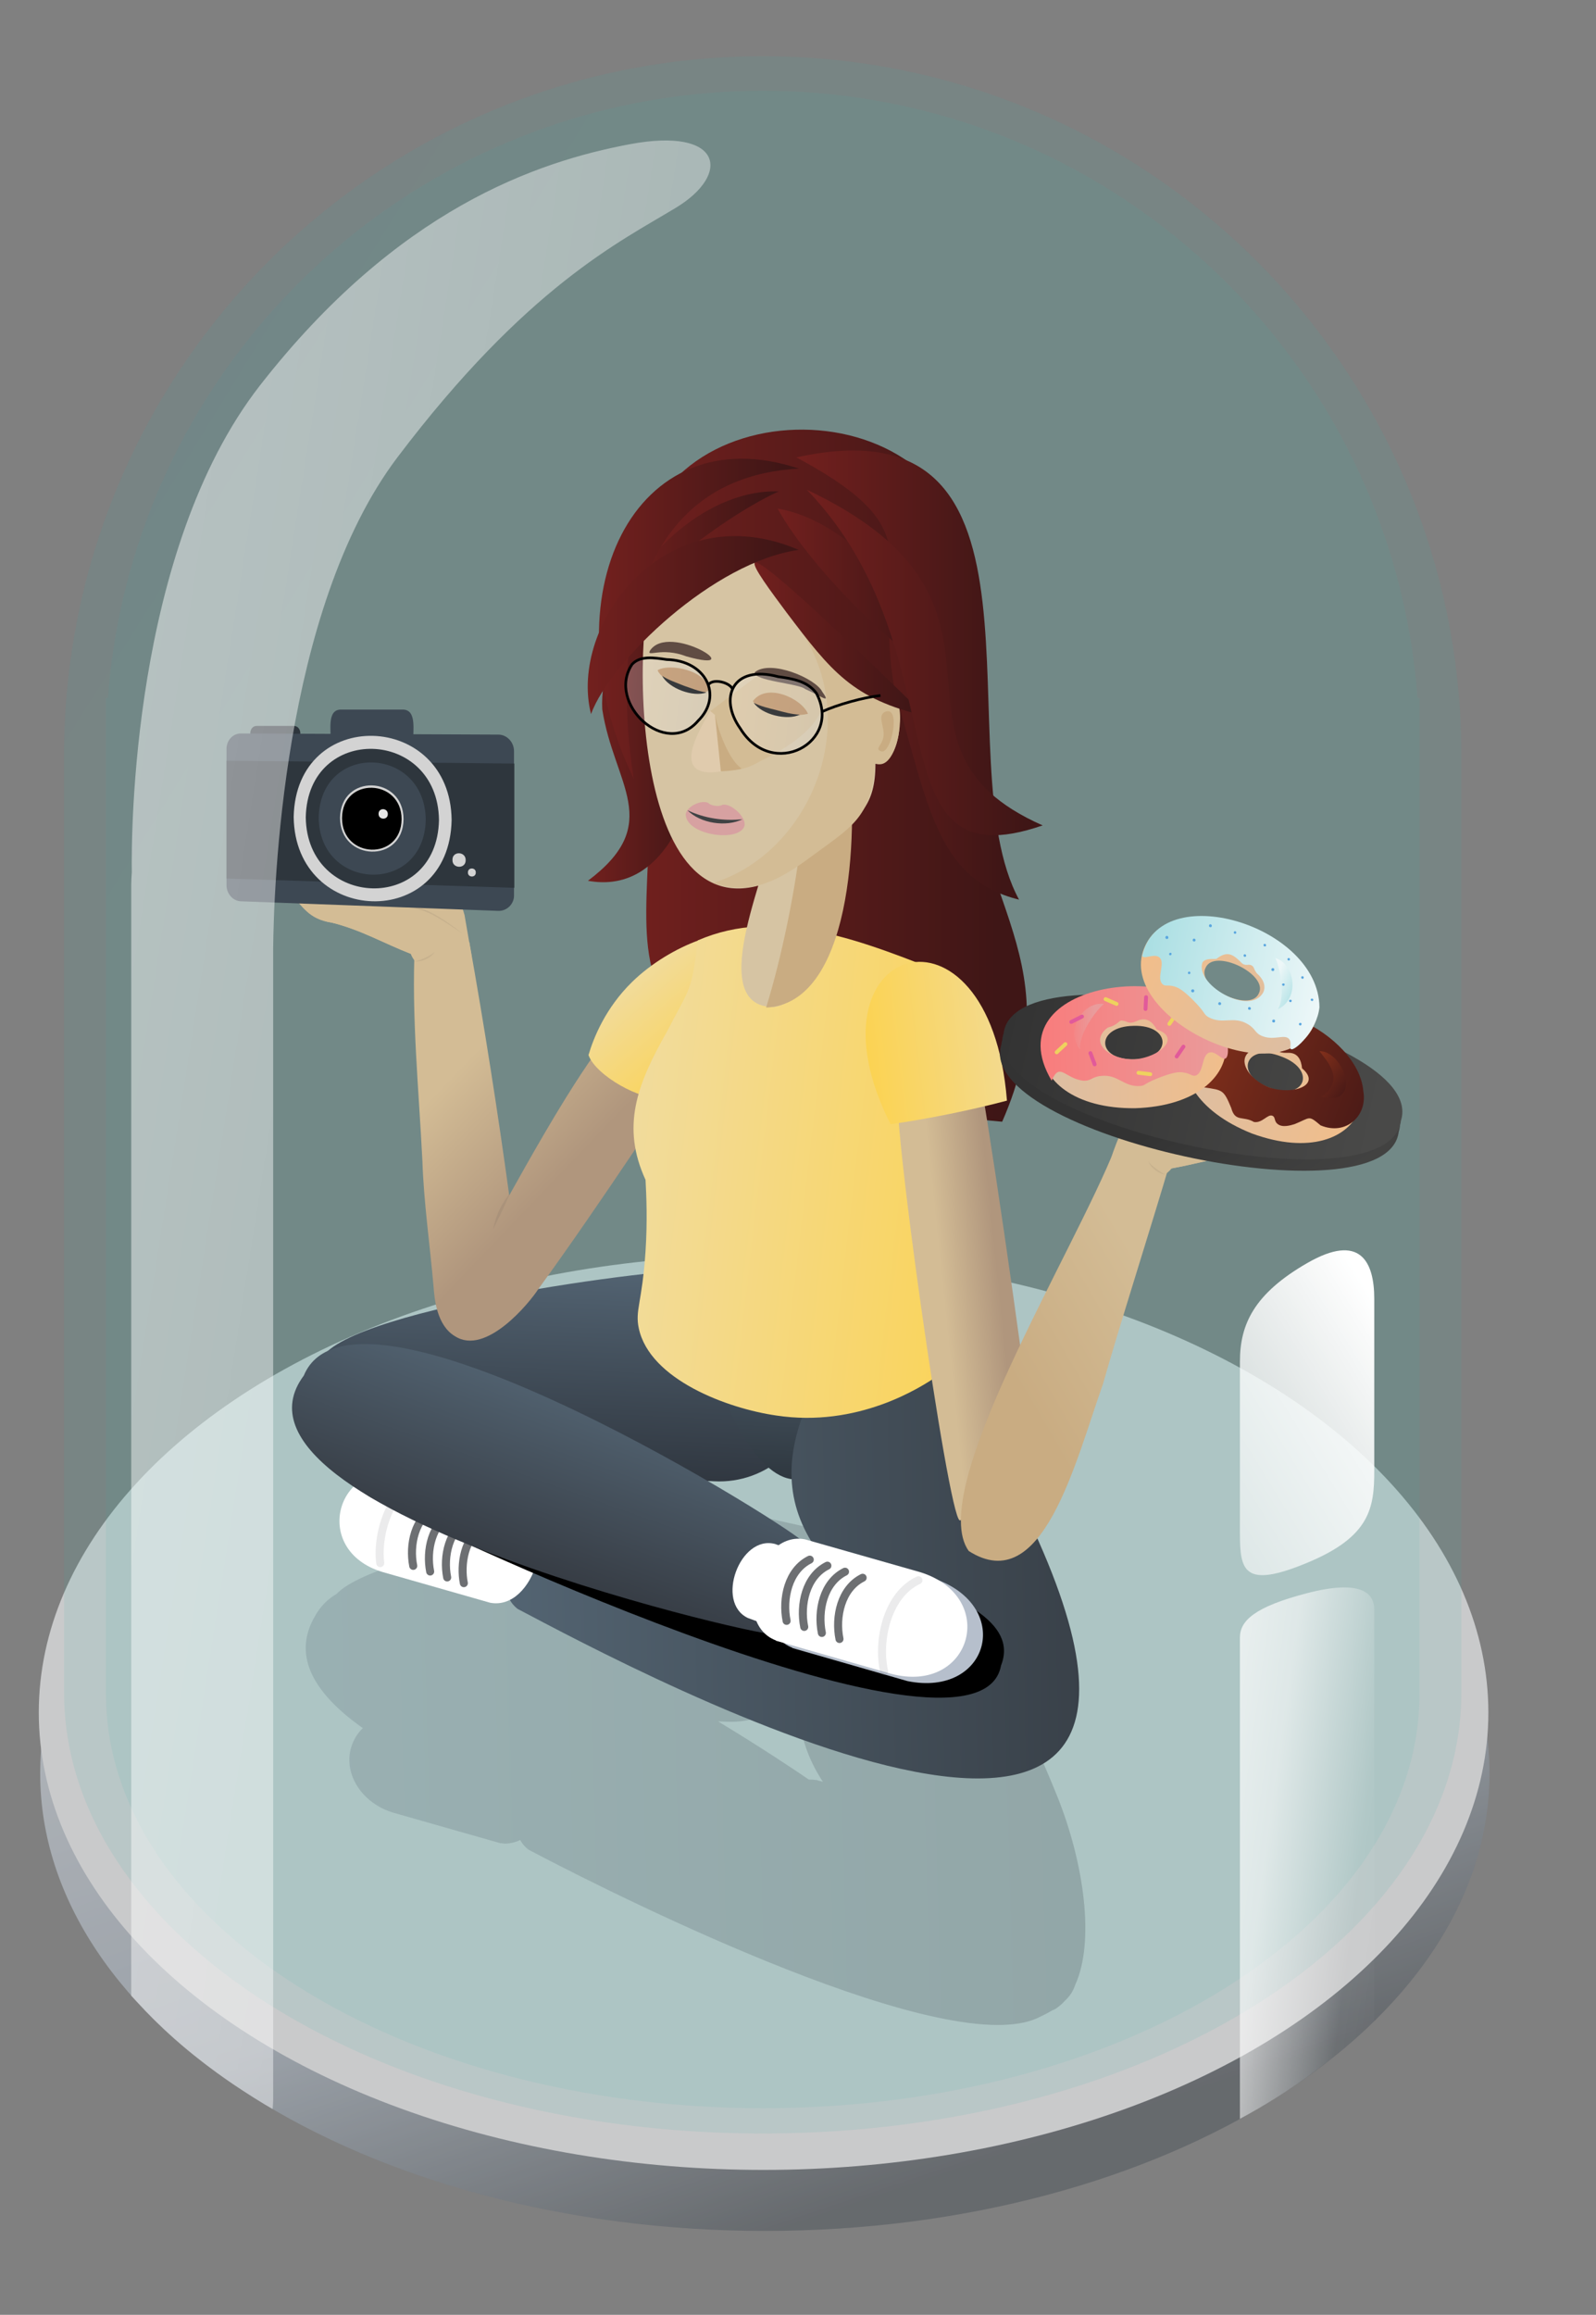 <?xml version="1.0" encoding="UTF-8"?>
<!-- Generator: Adobe Illustrator 28.0.0, SVG Export Plug-In . SVG Version: 6.00 Build 0)  -->
<svg xmlns="http://www.w3.org/2000/svg" xmlns:xlink="http://www.w3.org/1999/xlink" version="1.1" id="Layer_1" x="0px" y="0px" viewBox="0 0 567.9 823.4" style="enable-background:new 0 0 567.9 823.4;" xml:space="preserve">
<rect x="0" y="0" width="567.9" height="823.4" fill="#808080" stroke="none"/>
<style type="text/css">
	.st0{opacity:0.73;}
	.st1{fill:#3D4852;fill-opacity:0;}
	.st2{fill:url(#SVGID_1_);}
	.st3{fill:#E4E5E7;}
	.st4{opacity:0.11;fill:url(#SVGID_00000042008478570384691460000007752545343595003026_);enable-background:new    ;}
	.st5{opacity:9.000000e-02;fill:url(#SVGID_00000140732042912751542970000006635890754044145060_);enable-background:new    ;}
	.st6{opacity:0.21;fill:url(#SVGID_00000010997782581283018230000009491462727692537472_);enable-background:new    ;}
	.st7{fill:url(#SVGID_00000089544295398495773320000012093446252333917087_);}
	.st8{fill:url(#SVGID_00000121984322960498480850000006832528406768068745_);}
	.st9{fill:url(#SVGID_00000056409246055001678020000001082690081872312741_);}
	.st10{fill:url(#SVGID_00000065074879598308552390000000502597015889129630_);}
	.st11{fill:#FFFFFF;}
	.st12{fill:none;stroke:#6D6F72;stroke-width:2.854;stroke-linecap:round;stroke-linejoin:round;stroke-miterlimit:4;}
	
		.st13{opacity:0.14;fill:none;stroke:#6D6F72;stroke-width:2.854;stroke-linecap:round;stroke-linejoin:round;stroke-miterlimit:4;enable-background:new    ;}
	.st14{fill:url(#SVGID_00000147925930028977258350000014971406585724259512_);}
	.st15{fill:#B6BFCC;}
	.st16{fill:none;stroke:#6D6F72;stroke-width:2.855;stroke-linecap:round;stroke-linejoin:round;stroke-miterlimit:4.001;}
	
		.st17{opacity:0.14;fill:none;stroke:#6D6F72;stroke-width:2.854;stroke-linecap:round;stroke-linejoin:round;enable-background:new    ;}
	.st18{fill:url(#SVGID_00000110468243284143594700000013235704581564532120_);}
	.st19{fill:url(#Union_51_00000024711946388132984690000017345652652716252810_);}
	.st20{fill:url(#SVGID_00000102513757262729674010000006872412012214042282_);}
	.st21{fill:url(#SVGID_00000027570754573207403350000016420171125000112553_);}
	.st22{fill:url(#SVGID_00000049942796032063636730000004542237984013218205_);}
	.st23{fill:url(#Path_6362_00000088121491420628029280000015232573490492728211_);}
	.st24{fill:url(#Path_6364_00000076581044776016763300000004723113163436877737_);}
	.st25{fill:url(#Path_6365_00000039823179610820574330000012521439732864664249_);}
	.st26{fill:url(#Path_6363_00000153663368865715539020000013987106428131778235_);}
	.st27{opacity:0.12;}
	.st28{fill:#6D6058;}
	.st29{opacity:0.18;}
	.st30{fill:url(#Path_6362_00000111176759996808901190000013174119728785140355_);}
	.st31{opacity:0.15;}
	.st32{fill:url(#SVGID_00000051347139744408252570000008018413661642889110_);}
	.st33{fill:url(#SVGID_00000155122765239225395350000008740166480085170357_);}
	.st34{fill:url(#Union_51_00000072997002984167568880000018399262568370419618_);}
	.st35{fill:url(#SVGID_00000017495852857427743590000003937001846604183218_);}
	.st36{fill:url(#Path_6364_00000183936230524941252070000004619055363027535783_);}
	.st37{fill:url(#Path_6365_00000152944804489272817980000002303175701794679726_);}
	.st38{fill:url(#Path_6363_00000029009213535810716720000018434238791472553105_);}
	.st39{fill:url(#Path_6362_00000094576461151207853700000004147131283968152501_);}
	.st40{fill:#DBCE2B;}
	.st41{fill:#EDDD49;}
	.st42{fill:url(#SVGID_00000024682226754815933560000002580438297365437103_);}
	.st43{fill:#D6C4A3;}
	.st44{fill:#C9AC82;}
	.st45{fill:#D3BC95;}
	.st46{fill:url(#SVGID_00000062179120063854314170000007392785484307787422_);}
	.st47{fill:#D7A1A1;}
	.st48{fill:#404244;}
	.st49{fill:#604C43;}
	.st50{fill:#B98958;}
	.st51{fill:#DACAB5;}
	.st52{fill:#E0CBAD;}
	.st53{fill:url(#SVGID_00000060738381157804121800000005335092485736230787_);}
	.st54{fill:url(#SVGID_00000057862006023335384700000008310591817073179050_);}
	.st55{fill:url(#SVGID_00000063618932232417542210000008344595256631294375_);}
	.st56{fill:url(#SVGID_00000102520376672604952440000014944287225575891619_);}
	.st57{fill:url(#SVGID_00000099622537326724562060000012442074919713962660_);}
	.st58{fill:url(#SVGID_00000138532608291750546680000015652194746142572466_);}
	.st59{fill:url(#SVGID_00000096043828097154927760000007846500068177158812_);}
	.st60{fill:url(#Path_6362_00000024691278535952424310000009116178901770453644_);}
	.st61{fill:url(#Path_6362_00000088098024469629558810000016366648207618942633_);}
	.st62{fill:#3D4853;}
	.st63{fill:#2E363D;}
	.st64{fill:#D3D3D3;}
	.st65{fill:#E7E7E7;}
	.st66{fill:url(#SVGID_00000070105060341801012770000000939722151936443804_);}
	.st67{fill:url(#SVGID_00000014615238674845871900000001990876285381653396_);}
	.st68{fill:url(#SVGID_00000027576806774202671200000008936100110576462749_);}
	.st69{fill:url(#SVGID_00000124872287057715260800000013756987385363705235_);}
	.st70{fill:url(#SVGID_00000025425014797646357540000002117109319840315564_);}
	.st71{fill:url(#SVGID_00000161599799102631800520000003501204040403926661_);}
	.st72{fill:url(#SVGID_00000157999865544476395880000000189256663108631728_);}
	.st73{fill:url(#SVGID_00000057829393571525009470000010201677259220799369_);}
	.st74{fill:none;stroke:#E15A9A;stroke-width:1.375;stroke-linecap:round;stroke-miterlimit:10;}
	.st75{fill:none;stroke:#EED25E;stroke-width:1.375;stroke-linecap:round;stroke-miterlimit:10;}
	.st76{fill:url(#SVGID_00000012439637845076942460000014032282056737306244_);}
	.st77{fill:url(#SVGID_00000182522394306628161600000000129632511981679520_);}
	.st78{fill:url(#SVGID_00000112591541493225180130000002271304372756319895_);}
	.st79{fill:#5AA6DF;}
	.st80{fill:none;stroke:#000000;stroke-width:0.951;stroke-miterlimit:10;}
	.st81{opacity:0.24;fill:url(#SVGID_00000166657771817144538730000003382960972035728311_);}
	.st82{opacity:0.24;fill:url(#SVGID_00000000927620411020515030000004676557933403834298_);}
	.st83{opacity:0.49;fill:url(#SVGID_00000119823999311740566850000010507056602584198816_);enable-background:new    ;}
	.st84{fill:url(#SVGID_00000030472658361862870090000010597263287163615362_);}
	.st85{fill:url(#SVGID_00000002377673701879251480000005759934520930323382_);}
</style>
<g transform="translate(-10 17.847)" class="st0">
	<path class="st1" d="M304.1,445.2c143.6,0,260,76.2,260,170.1s-116.4,170.1-260,170.1S44.1,709.3,44.1,615.4   S160.5,445.2,304.1,445.2z"></path>
	
		<linearGradient id="SVGID_1_" gradientUnits="userSpaceOnUse" x1="-1086.672" y1="1484.283" x2="-1086.274" y2="1483.554" gradientTransform="matrix(542.113 0 0 -342.142 589272.625 508323.031)">
		<stop offset="0" style="stop-color:#C8CDD3"></stop>
		<stop offset="0.606" style="stop-color:#A4ADB7"></stop>
		<stop offset="1" style="stop-color:#5C6166"></stop>
	</linearGradient>
	<path class="st2" d="M281.2,450.2C423.6,450.2,540,523.1,540,613S424.6,775.7,282.2,775.7S24.3,702.8,24.3,613   S138.8,450.2,281.2,450.2z"></path>
	<ellipse class="st3" cx="281.7" cy="591.3" rx="257.9" ry="162.7"></ellipse>
</g>
<linearGradient id="SVGID_00000085944495087807520830000009582920047934266802_" gradientUnits="userSpaceOnUse" x1="-1096.983" y1="1501.556" x2="-1096.692" y2="1501.287" gradientTransform="matrix(522.585 0 0 -776.608 573231.438 1166109.625)">
	<stop offset="0" style="stop-color:#4384A1"></stop>
	<stop offset="1" style="stop-color:#33B0A4"></stop>
</linearGradient>
<path style="opacity:0.11;fill:url(#SVGID_00000085944495087807520830000009582920047934266802_);enable-background:new    ;" d="  M22.8,602c0-0.1,0-0.1,0-0.2l0,0V266.5h0C24,130.2,134.9,20,271.4,20S518.8,130.2,520,266.5h0v335.3l0,0c0,0.1,0,0.1,0,0.2  c0,86.6-111.3,156.9-248.6,156.9S22.8,688.6,22.8,602z"></path>
<linearGradient id="SVGID_00000085251015236748411270000006151694123578016952_" gradientUnits="userSpaceOnUse" x1="-1096.848" y1="1501.572" x2="-1096.557" y2="1501.303" gradientTransform="matrix(491.13 0 0 -754.402 538677.938 1132791.25)">
	<stop offset="0" style="stop-color:#4384A1"></stop>
	<stop offset="1" style="stop-color:#33B0A4"></stop>
</linearGradient>
<path style="opacity:9.000000e-02;fill:url(#SVGID_00000085251015236748411270000006151694123578016952_);enable-background:new    ;" d="  M37.7,602.5V248.3h0.7c9-120.8,109.9-216,233-216s224,95.2,233,216h0.7v354.2c0,81.4-104.6,147.4-233.6,147.4S37.7,683.9,37.7,602.5  z"></path>
<linearGradient id="SVGID_00000121958725687305474620000015441284258206002858_" gradientUnits="userSpaceOnUse" x1="-1095.198" y1="1502.732" x2="-1094.247" y2="1502.749" gradientTransform="matrix(291.511 0 0 -192.54 319371.125 289966.688)">
	<stop offset="0" style="stop-color:#536473"></stop>
	<stop offset="1" style="stop-color:#303740"></stop>
</linearGradient>
<path style="opacity:0.21;fill:url(#SVGID_00000121958725687305474620000015441284258206002858_);enable-background:new    ;" d="  M188,657.9c-1.2-0.9-2.2-2.1-2.9-3.4c-1.6,0.8-3.4,1.2-5.1,1.3c-0.6,0-1.2-0.1-1.8-0.2l0,0.1l-1-0.3L140,644.8  c-11.1-3.3-17.8-13.6-15.1-23.1c0.8-2.7,2.2-5.1,4.2-7c-21.8-15.4-23.4-28.8-17.1-39.7c1.8-3.3,4.4-6.1,7.7-8  c16.3-17,120.9-30.8,138.3-29.9h4.2c3.6,0.2,7,1.2,10.2,2.8l23.1,5.1c6.3-1.2,12.9,0.2,18.1,4c0.3-0.4,0.5-0.8,0.7-1.2  c6.9-11.9,40.1,42,46.2,59.8c0,0,3.7,1.6,15.6,31.1c9.7,24,13.5,52,6.5,67.3c-0.7,2.2-2,4.2-3.8,5.8c-0.8,0.9-1.7,1.7-2.7,2.4  c-0.5,0.4-1.1,0.7-1.7,0.9c-1.8,1.1-3.7,2-5.6,2.9c-3.7,1.6-8.4,2.3-13.8,2.3C304.4,720.2,188,657.9,188,657.9z M291.3,633.4  l1.5,0.4c-4.3-6.6-7.6-14.3-8.1-22.3c-2.7-0.7-5.2-2-7.3-3.9c-5.8,3.5-12.6,5.2-19.4,4.8l-2.5-0.1c15.4,9.3,27.5,17.4,32.3,20.7  c0.9,0,1.7,0,2.6,0.2l0-0.1L291.3,633.4z"></path>
<linearGradient id="SVGID_00000165199517314261152460000009670354806551223729_" gradientUnits="userSpaceOnUse" x1="222.334" y1="275.86" x2="365.329" y2="275.86">
	<stop offset="3.790416e-03" style="stop-color:#72201E"></stop>
	<stop offset="0.926" style="stop-color:#3F1616"></stop>
</linearGradient>
<path style="fill:url(#SVGID_00000165199517314261152460000009670354806551223729_);" d="M226.4,257c-4.6-8.5-6.2-38.9,0-52.3h0  c2-69.8,117.3-68.9,117.9,1.1c-0.1,16.5-0.2,33-0.3,49.5c-2.3,61.6,38.9,83.8,12.6,143.7c-89.9-7.6-116.1-30.5-123.3-50.1  C224.6,325.5,236.9,290.5,226.4,257z"></path>
<linearGradient id="SVGID_00000078043319774355875760000011309991368868180666_" gradientUnits="userSpaceOnUse" x1="-1105.041" y1="1506.306" x2="-1104.089" y2="1506.323" gradientTransform="matrix(-4.127 79.294 185.386 9.65 -283607.469 73535.789)">
	<stop offset="0" style="stop-color:#536473"></stop>
	<stop offset="1" style="stop-color:#303740"></stop>
</linearGradient>
<path style="fill:url(#SVGID_00000078043319774355875760000011309991368868180666_);" d="M290,494.6c-1,18.8-17,33.3-35.9,32.3  c-0.6-0.1-110.4-5.7-111-5.8c-19-0.7-31.2-19.4-29.4-36.1c3.3-18.6,121.9-34.5,140.4-33.6C275.4,449.5,291,474.2,290,494.6z"></path>
<linearGradient id="SVGID_00000177482161785323341860000005096168885601484221_" gradientUnits="userSpaceOnUse" x1="-1100.793" y1="1516.715" x2="-1100.08" y2="1516.552" gradientTransform="matrix(17.066 80.244 70.066 -14.902 -87196.898 111417.828)">
	<stop offset="0" style="stop-color:#495764"></stop>
	<stop offset="1" style="stop-color:#252C32"></stop>
</linearGradient>
<path style="fill:url(#SVGID_00000177482161785323341860000005096168885601484221_);" d="M323.3,484.8c5.1,30.9-15.2,36.3-38.1,41.2  c-13.9,3-27.6-24.2-31.2-41.2c-3.6-17-9.9-29.9,4-32.8l33.6,7.5C305.5,456.5,319.7,467.8,323.3,484.8z"></path>
<linearGradient id="SVGID_00000167366770718883781310000012660088653091009725_" gradientUnits="userSpaceOnUse" x1="-1093.808" y1="1502.831" x2="-1092.849" y2="1502.849" gradientTransform="matrix(212.754 0 0 -182.974 232891.688 275528.625)">
	<stop offset="0" style="stop-color:#536472"></stop>
	<stop offset="1" style="stop-color:#394149"></stop>
</linearGradient>
<path style="fill:url(#SVGID_00000167366770718883781310000012660088653091009725_);" d="M184.2,572.3c-10.7-8.2,0.5-30.7,11.9-26.4  c8.1,3.6,63.3,27.4,63.3,27.4c0.6,0.3,56.6,8.7,57,9.5c-2.4-3.7-4.4-7.6-6-11.7c-45-34.2-31.1-67.9,0-109c6.9-11.9,40,42,46.2,59.8  C464,722.7,223.7,593.1,184.2,572.3z"></path>
<path class="st11" d="M174.4,570.1L174.4,570.1l-38.2-10.9c-26.2-7.8-16.4-41.9,9.9-34.6l38.2,10.9l0,0.1  C199.3,541.3,190.2,573.1,174.4,570.1z"></path>
<g transform="matrix(0.966, -0.259, 0.259, 0.966, 55.348, 420.461)">
	<path class="st12" d="M66.2,137.5c-8,1.7-12.5,10.5-13,18.1"></path>
	<path class="st12" d="M71.5,141c-8,1.7-12.5,10.5-13,18.1"></path>
	<path class="st12" d="M76.8,144.6c-8,1.7-12.5,10.5-13,18.1"></path>
	<path class="st12" d="M80.7,149.1c-7.2,1-11.3,10.5-11.7,17.1"></path>
</g>
<path class="st13" d="M150.9,524.9c-11.4,3.8-17,19.9-15.6,31.1"></path>
<path d="M122.1,516.8c0,0,1.5-10,14.3-6.3c57.5,16.8,126.9,35.5,177.7,47.3c26.8,9.7,48.2,19.2,42.1,34.6c-8.1,45-221.4-57-213-54.6  C116.4,528,122.1,516.8,122.1,516.8z"></path>
<linearGradient id="SVGID_00000087381225513564262790000010005732382237198732_" gradientUnits="userSpaceOnUse" x1="-1111.08" y1="1504.836" x2="-1110.144" y2="1504.853" gradientTransform="matrix(-21.982 60.419 192.59 70.07 -314035.531 -37813.594)">
	<stop offset="0" style="stop-color:#50606E"></stop>
	<stop offset="1" style="stop-color:#373D45"></stop>
</linearGradient>
<path style="fill:url(#SVGID_00000087381225513564262790000010005732382237198732_);" d="M265.3,558.4  c-6.4,17.7,28.6,29.4,10.5,22.8c4.3,3.4-203.7-43.7-167.7-91.9c18.4-44.4,178.8,57.3,178,59.5C304.2,555.5,271.8,540.7,265.3,558.4z  "></path>
<g transform="translate(-39.453 28.994) rotate(-5)">
	<path class="st15" d="M285.1,548.1L285.1,548.1l39.8,15.2c26.4,12.6,14.6,43.4-13.5,35.1l-39.8-15.3l0-0.1   C256.1,575.5,268.5,543.3,285.1,548.1z"></path>
	<path class="st11" d="M279.5,545L279.5,545l39.8,15.2c27.3,11.2,14.3,45.1-13.5,35.1L266,580l0-0.1   C250.5,572.4,262.9,540.2,279.5,545z"></path>
	<path class="st11" d="M268.7,545.7L268.7,545.7l28.9,13.4c19.8,9.5,8.1,34.5-11.9,25.5l-28.9-13.5l0,0   C245.6,564.6,256.5,541.3,268.7,545.7z"></path>
	<g transform="matrix(0.985, -0.174, 0.174, 0.985, 197.354, 429.992)">
		<path class="st16" d="M60.6,134.9c-8.4,1.7-13.1,10.9-13.6,18.9"></path>
		<path class="st16" d="M66.1,138.6c-8.4,1.7-13.1,10.9-13.6,18.9"></path>
		<path class="st16" d="M71.6,142.3c-8.4,1.7-13.1,10.9-13.6,18.9"></path>
		<path class="st16" d="M77.1,146c-8.4,1.7-13.1,10.9-13.6,18.9"></path>
	</g>
	<path class="st17" d="M318.4,563c-11.4,4.1-16.5,19.9-15,31.2"></path>
</g>
<linearGradient id="SVGID_00000134960408088581526890000012763492410030809256_" gradientUnits="userSpaceOnUse" x1="254.226" y1="427.284" x2="308.479" y2="472.948">
	<stop offset="0" style="stop-color:#D3BC95"></stop>
	<stop offset="0.26" style="stop-color:#D3BC95"></stop>
	<stop offset="0.85" style="stop-color:#B0967D"></stop>
	<stop offset="1" style="stop-color:#B0967D"></stop>
</linearGradient>
<path style="fill:url(#SVGID_00000134960408088581526890000012763492410030809256_);" d="M231.9,429.9c-0.1,10.6-1.5,15.8-0.6,23  c13.4,20.4,67,15.5,91.1,13.6c0.4-9,0.7-18,1.1-27.1C293,436.3,262.4,433.1,231.9,429.9z"></path>
<linearGradient id="Union_51_00000111159835182587197670000014786219427320755376_" gradientUnits="userSpaceOnUse" x1="-1538.351" y1="1504.393" x2="-1537.917" y2="1504.044" gradientTransform="matrix(164.248 8.717 8.189 -154.303 240494.734 245910.75)">
	<stop offset="0" style="stop-color:#D3BC95"></stop>
	<stop offset="0.26" style="stop-color:#D3BC95"></stop>
	<stop offset="0.85" style="stop-color:#B0967D"></stop>
	<stop offset="1" style="stop-color:#B0967D"></stop>
</linearGradient>
<path id="Union_51_00000119839413723221393830000016654173953032166048_" style="fill:url(#Union_51_00000111159835182587197670000014786219427320755376_);" d="  M150.3,412.9c-1.3-25.8-3.9-51.5-2.7-76.8c6.5-0.3,12.9-0.6,19.4-1c5.2,29.1,10.1,60.2,14.2,90.1c32.2-57.8,59.3-99.6,63-43.8  c-2.3,3.5-30.7,47-52.7,77.2c-3.1,4.8-18.6,23.8-29.6,16.7c-6.5-3.8-7.3-13.4-7.6-17.3C153,442.9,150.8,427.9,150.3,412.9z"></path>
<linearGradient id="SVGID_00000141446982645548246770000008368575844315083648_" gradientUnits="userSpaceOnUse" x1="-2151.584" y1="389.671" x2="-2148.039" y2="390.803" gradientTransform="matrix(24.943 19.498 -33.722 43.138 67034.57 25476.279)">
	<stop offset="0" style="stop-color:#EFDDAB"></stop>
	<stop offset="0.521" style="stop-color:#FED141"></stop>
</linearGradient>
<path style="fill:url(#SVGID_00000141446982645548246770000008368575844315083648_);" d="M209.4,375.3c1.8-6.1,6-16.7,15.5-26  c13.9-13.6,35.6-20.6,39.6-15.5c1.5,11.3-18.4,38.3-29.7,56.6C228.5,391.5,212.2,382.9,209.4,375.3z"></path>
<linearGradient id="SVGID_00000128476810057522061540000004995019763329210523_" gradientUnits="userSpaceOnUse" x1="196.147" y1="1514.755" x2="394.998" y2="1491.655" gradientTransform="matrix(1 0 0 -1 0 1922)">
	<stop offset="0" style="stop-color:#EFDDAB"></stop>
	<stop offset="1" style="stop-color:#FED141"></stop>
</linearGradient>
<path style="fill:url(#SVGID_00000128476810057522061540000004995019763329210523_);" d="M227.3,472.5c-1.4-6.5,1.2-9.1,2.4-27.5  c0.7-10.8,0.3-19.7,0-25.3c-8.7-19-3.1-33.9,7.6-52.7c8.4-16.3,8.7-13.8,11-32.5c28.1-12.2,58.3-0.1,91.5,13.3  c3.6,2.8,4.3,49.5,0.1,52.3c-2.9,5.9-6.8,9.6-9.5,11.6c-4,22.7-1.8,58,3.5,77.5c-6.3,4.4-28.7,18.7-57.7,14.3  C258.8,501,231.2,490.7,227.3,472.5z"></path>
<linearGradient id="SVGID_00000151535809692397916190000006401745904395200411_" gradientUnits="userSpaceOnUse" x1="-1270.37" y1="146.307" x2="-1247.025" y2="138.063" gradientTransform="matrix(-0.977 -0.214 -0.214 0.977 -1080.978 -106.799)">
	<stop offset="0" style="stop-color:#D3BC95"></stop>
	<stop offset="0.18" style="stop-color:#D3BC95"></stop>
	<stop offset="0.941" style="stop-color:#B0967D"></stop>
</linearGradient>
<path style="fill:url(#SVGID_00000151535809692397916190000006401745904395200411_);" d="M165.3,325.5c-2.5-8.8-9.7-31.3-16.8-32.2  c-4.4-1.5-4.3-3-5.7-1c-0.3-0.5-0.7-0.9-1.1-1.1c-10.8,6.6-20.7,5.3-12.5,18.4c-21-3-5.9-21.3-16.5-22.2c-0.7,3.4-1.3,6.7-2,10.1  c-1.5-2.6-3.2-3.9-6.1-2.7c2.2,7,4.5,14,6.7,21c3.7,1.4,5.6,4,9.7,5.6c-6.1,1-5.6-2.1-13.2-6.4c-2.9-2.5-10.4-1.7-4.6,2.8  c4.5,4.4,6.4,9.1,14.9,10.4c10.2,2.5,18.5,7.4,28.1,11.1c0.2,0.7,0.6,1.4,1.1,2.1 M147.2,341.5c6.9-0.5,13.7-1,20.6-1.5  c-0.8-4.8-1.7-9.7-2.5-14.5 M140.3,297.9c0.7-0.7,1.6-1.7,2.2-2.7c0.3,2.8,2.5,2.6,3.6,5.6c0.2,1.3,1.7,3.6,2.4,4.6  c1.3,10.9-12.7,6.5-13.9-3.5C137.5,300.6,139.3,299,140.3,297.9z"></path>
<linearGradient id="Path_6362_00000163791879546032313450000013651232313663600052_" gradientUnits="userSpaceOnUse" x1="-1511.095" y1="1501.157" x2="-1510.838" y2="1501.883" gradientTransform="matrix(42.48 -10.563 -12.816 -51.542 83581.352 61716.945)">
	<stop offset="0" style="stop-color:#D3BC95"></stop>
	<stop offset="0.18" style="stop-color:#D3BC95"></stop>
	<stop offset="0.941" style="stop-color:#B0967D"></stop>
</linearGradient>
<path id="Path_6362_00000116195434758583370430000016278073978261983138_" style="fill:url(#Path_6362_00000163791879546032313450000013651232313663600052_);" d="  M140.5,310.8c-1.9,5.4,4.8,11.4,7.2,11.5c0.4,0.4,3.5,2.8,7.4,2c10.8-3.8,6.5-12.1,1.8-21.1c-2.9-4.2-2.4-8.5-8.4-9.9  c-3.7-1.4-4.2-2.3-5-1.8c-1.1,0.6-1.4,2.9-0.8,4.6c0.7,2.2,2.4,2,3.4,4.8c0.2,1.3,1.7,3.6,2.4,4.6  C150.5,309.7,144,313.9,140.5,310.8z"></path>
<linearGradient id="Path_6364_00000022551995579428225390000009887003762821218474_" gradientUnits="userSpaceOnUse" x1="-1443.797" y1="1509.037" x2="-1443.922" y2="1508.591" gradientTransform="matrix(14.374 -0.664 -1.981 -43.13 23860.908 64425.863)">
	<stop offset="0" style="stop-color:#D3BC95"></stop>
	<stop offset="1" style="stop-color:#B0967D"></stop>
</linearGradient>
<path id="Path_6364_00000168092447477457731290000003839485172805488529_" style="fill:url(#Path_6364_00000022551995579428225390000009887003762821218474_);" d="  M110.2,300.4c-0.7-2.7,0.3-10,2.5-12.9c7.6-0.3,2.2,13.5,6.1,16.9c2.7,4,7.6,3.5,7.9,6c0.1,3.5-5.3,4.6-7.2,3.4  C114.1,311.9,110.9,305.4,110.2,300.4z"></path>
<linearGradient id="Path_6365_00000155136956221976038800000008487929139438316187_" gradientUnits="userSpaceOnUse" x1="-1479.865" y1="1512.855" x2="-1478.91" y2="1511.385" gradientTransform="matrix(21.855 -2.997805e-02 -4.237572e-02 -33.942 32519.541 51608.91)">
	<stop offset="4.730976e-02" style="stop-color:#D3BC95"></stop>
	<stop offset="0.494" style="stop-color:#B0967D"></stop>
</linearGradient>
<path id="Path_6365_00000068649359496438713120000012312339621204534447_" style="fill:url(#Path_6365_00000155136956221976038800000008487929139438316187_);" d="  M111.3,315.9c-4.1-5.4-6.2-15.6-6.7-21c4.2-1.7,6.7,2,7.3,7.1c1.7,3,3.5,6,5.2,9c2.8,2,5.2,1.3,7.4,3.9c2.1,2.2,0.2,7.3-3.2,7.2  c-1.5,0-1.8-1-4.6-2.9C113.8,317.2,112.9,317.5,111.3,315.9z"></path>
<linearGradient id="Path_6363_00000096019336647697662970000014625523876656139441_" gradientUnits="userSpaceOnUse" x1="-1521.207" y1="1502.06" x2="-1522.478" y2="1502.03" gradientTransform="matrix(60.137 -14.954 -12.989 -52.262 111126.258 56079.543)">
	<stop offset="0" style="stop-color:#D3BC95"></stop>
	<stop offset="0.318" style="stop-color:#D3BC95"></stop>
	<stop offset="0.988" style="stop-color:#B0967D"></stop>
</linearGradient>
<path id="Path_6363_00000060720841183671034100000015847255465496191620_" style="fill:url(#Path_6363_00000096019336647697662970000014625523876656139441_);" d="  M146.2,339.3c-9.6-3.8-17.9-8.6-28.1-11.1c-8.5-1.3-10.4-6-14.9-10.4c-1.4-1-3.6-3.4-0.9-4c6.4-1.1,12.5,8.1,15.9,7.8  c6.6-0.8,17.3,1.3,24.6,0.8C185.7,325.5,155.1,356,146.2,339.3z"></path>
<g class="st27">
	<path class="st28" d="M110.9,320.8c0.4-1,0.8-1.8,1.3-2.7C112.4,319.1,111.9,320.3,110.9,320.8L110.9,320.8z"></path>
</g>
<g class="st27">
	<path class="st28" d="M121.9,321.3c2.2-0.5,3.7-3.2,3.5-5.4C126.4,318,124.4,321.6,121.9,321.3L121.9,321.3z"></path>
</g>
<g class="st27">
	<path class="st28" d="M123.7,314c0.8-0.3,1.2-1,1.8-1.6c0.5-0.6,1.1-1.2,1.2-2C127.1,311.7,125.1,314.2,123.7,314L123.7,314z"></path>
</g>
<g class="st29">
	<path class="st28" d="M128.6,302.3c2.1,0.4,4.4,0.1,6.4-0.6C133.2,302.8,130.6,303.1,128.6,302.3L128.6,302.3z"></path>
</g>
<g class="st27">
	<path class="st28" d="M146.1,301c1,0.5,2.1,0.3,3.2,0.2c1.1-0.2,2.2-0.3,3.1-0.9C151.4,301.8,147.5,302.4,146.1,301L146.1,301z"></path>
</g>
<g class="st27">
	<path class="st28" d="M148.5,308.6c1.2,0.9,2.6,1.3,4.1,1c1.4-0.3,3.1-0.6,4.5,0.1C153.9,309.2,150.8,311.7,148.5,308.6   L148.5,308.6z"></path>
</g>
<g class="st27">
	<path class="st28" d="M117.2,311c-0.5,1.1-1.8,1.8-3,1.7C115.3,312,116.1,311.5,117.2,311L117.2,311z"></path>
</g>
<g class="st27">
	<path class="st28" d="M116.6,306.3c0.5,0,0.9-0.4,1.4-0.6c0.4-0.2,0.9-0.4,1.1-0.9C119.4,305.9,117.4,306.9,116.6,306.3   L116.6,306.3z"></path>
</g>
<g class="st27">
	<path class="st28" d="M109.7,303.4c0.8-0.2,1.5-0.4,2.3-0.5C111.6,303.7,110.3,303.9,109.7,303.4L109.7,303.4z"></path>
</g>
<g class="st27">
	<path class="st28" d="M113.9,298.1c0.6-0.1,1.2-0.3,1.7-0.4c0.2,0,0.4-0.1,0.6-0.2c0,0.2-0.2,0.4-0.4,0.6   C115.3,298.4,114.5,298.6,113.9,298.1L113.9,298.1z"></path>
</g>
<g class="st27">
	<path class="st28" d="M147.5,341.9c1.4-0.1,2.6-0.7,3.8-1.2c1.2-0.6,2.5-1.2,3.4-2.2C153.6,340.6,150,342.4,147.5,341.9   L147.5,341.9z"></path>
</g>
<g class="st27">
	<path class="st28" d="M143.5,312.7c-0.4,1.7-0.7,3.4-0.3,5.1c0.4,1.7,1.5,3.1,2.5,4.5C142.6,320,141.6,316.1,143.5,312.7   L143.5,312.7z"></path>
</g>
<linearGradient id="Path_6362_00000083779111008431075730000010186137718376722605_" gradientUnits="userSpaceOnUse" x1="-1511.506" y1="1501.619" x2="-1511.156" y2="1500.697" gradientTransform="matrix(42.48 -10.563 -12.816 -51.542 83581.352 61716.945)">
	<stop offset="0" style="stop-color:#D3BC95"></stop>
	<stop offset="0.18" style="stop-color:#D3BC95"></stop>
	<stop offset="0.941" style="stop-color:#B0967D"></stop>
</linearGradient>
<path id="Path_6362_00000010282927786861620730000009688246759868723864_" style="fill:url(#Path_6362_00000083779111008431075730000010186137718376722605_);" d="  M135.5,304.5c-0.3-0.9-0.6-1.8-0.9-2.7c3.9-1.9,11.3-7.3,7.1-10.6c-10.8,6.6-20.7,5.3-12.5,18.4c2.4,0.8,7.1,0.3,8.9-0.6  C137.2,308,135.9,305.9,135.5,304.5z"></path>
<g class="st27">
	<path class="st28" d="M127.8,309.4c3.2,0.6,6.5,0.4,9.7-0.3C134.5,310.6,130.8,310.7,127.8,309.4L127.8,309.4z"></path>
</g>
<g class="st27">
	<path class="st28" d="M134.3,322.3c5.5,0.3,11.2-0.9,16.5,1.1c5.2,2.1,9.6,5.5,14,8.8c-6.9-4.3-13.7-10.1-22.3-9.5   C139.8,322.6,137.1,322.6,134.3,322.3L134.3,322.3z"></path>
</g>
<g class="st31">
	<path class="st28" d="M181.7,424.2c-2,4.4-4,8.6-6.2,13C176.4,432.4,178.5,427.9,181.7,424.2L181.7,424.2z"></path>
</g>
<linearGradient id="SVGID_00000157288365224115250800000013238415034483515577_" gradientUnits="userSpaceOnUse" x1="-1061.384" y1="1502.17" x2="-1060.251" y2="1502.12" gradientTransform="matrix(29.822 -3.392 -18.236 -160.357 59372.922 237745.219)">
	<stop offset="0" style="stop-color:#D3BC95"></stop>
	<stop offset="0.26" style="stop-color:#D3BC95"></stop>
	<stop offset="0.85" style="stop-color:#B0967D"></stop>
	<stop offset="1" style="stop-color:#B0967D"></stop>
</linearGradient>
<path style="fill:url(#SVGID_00000157288365224115250800000013238415034483515577_);" d="M319.8,388.1l29.3-2.6  c6.2,36.5,16.7,111.2,21.1,148.2l-28.7,7.1C337.3,539.5,316.2,390,319.8,388.1z"></path>
<linearGradient id="SVGID_00000129172387913312840070000008153330274512551089_" gradientUnits="userSpaceOnUse" x1="-2139.793" y1="421.289" x2="-2142.102" y2="420.928" gradientTransform="matrix(38.759 -8.243 14.261 67.052 77309.953 -45512.711)">
	<stop offset="0" style="stop-color:#EFDDAB"></stop>
	<stop offset="0.924" style="stop-color:#FED141"></stop>
</linearGradient>
<path style="fill:url(#SVGID_00000129172387913312840070000008153330274512551089_);" d="M316.9,399.9  c-32.8-64.7,35.3-85.1,41.4-8.4C345.5,394.9,330.1,398,316.9,399.9z"></path>
<linearGradient id="Union_51_00000116924597232992293670000013144046381213462161_" gradientUnits="userSpaceOnUse" x1="-1547.144" y1="1503.997" x2="-1546.634" y2="1503.588" gradientTransform="matrix(-153.81 -22.786 22.644 -152.852 -271586.156 195082.953)">
	<stop offset="0" style="stop-color:#D3BC95"></stop>
	<stop offset="0.26" style="stop-color:#D3BC95"></stop>
	<stop offset="0.85" style="stop-color:#C9AC82"></stop>
	<stop offset="1" style="stop-color:#C9AC82"></stop>
</linearGradient>
<path id="Union_51_00000174568235191682273250000002576717687221657745_" style="fill:url(#Union_51_00000116924597232992293670000013144046381213462161_);" d="  M392.5,492.2c5.2-18.6,17.4-56.7,24.1-79.6l-19.6-4.8c-14.9,37.9-67.7,122.4-52.3,143.9C371,568.5,382.5,520.4,392.5,492.2z"></path>
<linearGradient id="SVGID_00000145028887473398478900000016365283958453321600_" gradientUnits="userSpaceOnUse" x1="-1771.523" y1="363.673" x2="-1789.225" y2="369.893" gradientTransform="matrix(-0.989 -0.146 -0.146 0.989 -1257.462 -220.337)">
	<stop offset="0" style="stop-color:#D3BC95"></stop>
	<stop offset="0.18" style="stop-color:#D3BC95"></stop>
	<stop offset="0.941" style="stop-color:#B0967D"></stop>
</linearGradient>
<path style="fill:url(#SVGID_00000145028887473398478900000016365283958453321600_);" d="M416.9,415.6c10.2-1.8,19.2-4.9,29.7-5.3  c8.5,0.4,11.4-3.8,16.6-7.2c1.6-0.7,4.2-2.7,1.7-3.8c-7.9-2.5-14.3,7.4-19.9,3.8c4.3-0.7,6.7-2.9,10.6-3.5  c3.6-6.4,7.2-12.8,10.7-19.2c-2.6-1.7-4.5-0.8-6.5,1.4c0-3.4,0.1-6.8,0.1-10.3c-10.5-1.3,0.5,19.7-20.6,18.4  c10.7-11.3,0.7-11.9-8.6-20.5c-0.4,0.1-0.9,0.4-1.3,0.8c-1-2.3-1.2-0.8-5.8-0.2c-10.7,1.4-24.9,30.8-28.2,41.9  C395.5,412,402.7,413.2,416.9,415.6z M435.6,381.2c-3.1,9.5-17.7,11.1-14.3,0.7c1-0.7,2.9-2.8,3.3-4c1.7-2.7,3.8-2.1,4.6-4.8  C430.9,376.6,431.8,378.2,435.6,381.2z"></path>
<linearGradient id="Path_6364_00000013881192752805710990000012706656090716442559_" gradientUnits="userSpaceOnUse" x1="-1565.776" y1="1511.641" x2="-1565.905" y2="1511.182" gradientTransform="matrix(-13.956 -3.508 10.514 -41.876 -37292.477 58190.918)">
	<stop offset="0" style="stop-color:#D3BC95"></stop>
	<stop offset="1" style="stop-color:#B0967D"></stop>
</linearGradient>
<path id="Path_6364_00000029038362286300437490000010422753279716947887_" style="fill:url(#Path_6364_00000013881192752805710990000012706656090716442559_);" d="  M459.9,384.6c1.3-2.5,1.7-9.8,0.1-13.1c-7.4-1.8-4.8,12.8-9.3,15.3c-3.4,3.4-8.2,1.9-8.9,4.3c-0.8,3.4,4.3,5.6,6.4,4.7  C453.7,395.1,458.2,389.4,459.9,384.6z"></path>
<linearGradient id="Path_6365_00000062903557144225462110000000030436983379820728_" gradientUnits="userSpaceOnUse" x1="-1560.23" y1="1513.699" x2="-1559.275" y2="1512.23" gradientTransform="matrix(-21.413 -4.373 6.788 -33.256 -43230.789 43908.668)">
	<stop offset="4.730976e-02" style="stop-color:#D3BC95"></stop>
	<stop offset="0.494" style="stop-color:#B0967D"></stop>
</linearGradient>
<path id="Path_6365_00000098208696071715373490000012419786130043640461_" style="fill:url(#Path_6365_00000062903557144225462110000000030436983379820728_);" d="  M455.7,399.5c5.1-4.5,9.2-14.1,10.7-19.2c-5.8-4.6-10.3,9.7-15.5,13.3c-3.1,1.4-5.3,0.3-8,2.3c-2.5,1.8-1.6,7.1,1.7,7.7  c1.4,0.3,1.9-0.6,5.1-1.9C453,400.3,453.8,400.8,455.7,399.5z"></path>
<linearGradient id="Path_6363_00000165919249771647404730000003943686996374404740_" gradientUnits="userSpaceOnUse" x1="-1548.505" y1="1510.507" x2="-1549.775" y2="1510.477" gradientTransform="matrix(-55.965 -26.609 23.117 -48.637 -121157.688 32665.857)">
	<stop offset="0" style="stop-color:#D3BC95"></stop>
	<stop offset="0.318" style="stop-color:#D3BC95"></stop>
	<stop offset="0.988" style="stop-color:#B0967D"></stop>
</linearGradient>
<path id="Path_6363_00000178895921920348555150000015082933419015738500_" style="fill:url(#Path_6363_00000165919249771647404730000003943686996374404740_);" d="  M416.9,415.6c10.2-1.8,19.2-4.9,29.7-5.3c8.5,0.4,11.3-3.8,16.6-7.2c1.6-0.7,4.2-2.7,1.7-3.8c-6.1-2.4-13.9,5.5-17.2,4.5  c-6.3-2.1-17.2-2.1-24.3-4.1C380.9,394.2,404.8,430.2,416.9,415.6z"></path>
<g class="st27">
	<path class="st28" d="M434.5,400.8c-2.7-0.3-5.5-0.8-8.2-1.3c-8.3-2.2-16.1,2.1-23.7,4.9c5-2.3,10-4.8,15.5-5.8   C423.7,397.7,429,400,434.5,400.8L434.5,400.8z"></path>
</g>
<g class="st27">
	<path class="st28" d="M455.1,404.4c-0.8-0.7-1.2-2-0.7-2.9C454.7,402.5,455,403.4,455.1,404.4L455.1,404.4z"></path>
</g>
<g class="st27">
	<path class="st28" d="M444.5,402.8c-2.5-0.1-3.8-4.2-2.3-6C441.5,398.7,442.5,402,444.5,402.8L444.5,402.8z"></path>
</g>
<g class="st27">
	<path class="st28" d="M444,395.2c-1.4-0.1-2.9-2.9-2.2-4.2c0,0.8,0.5,1.5,0.8,2.2C443,394,443.3,394.8,444,395.2L444,395.2z"></path>
</g>
<g class="st27">
	<path class="st28" d="M450.9,393.6c0.9,0.8,1.7,1.4,2.6,2.2C452.3,395.7,451.2,394.7,450.9,393.6L450.9,393.6z"></path>
</g>
<g class="st27">
	<path class="st28" d="M452.4,389.1c-0.9,0.4-2.6-0.9-2.2-1.9c0.2,0.5,0.6,0.8,0.9,1.1C451.6,388.6,451.9,389,452.4,389.1   L452.4,389.1z"></path>
</g>
<g class="st27">
	<path class="st28" d="M459.8,387.7c-0.8,0.4-1.9-0.1-2.2-1C458.4,387,459.1,387.3,459.8,387.7L459.8,387.7z"></path>
</g>
<g class="st27">
	<path class="st28" d="M456.7,381.6c-0.6,0.3-1.4,0-1.9-0.5c-0.2-0.2-0.3-0.4-0.3-0.6c0.2,0.1,0.4,0.2,0.5,0.3   C455.6,381,456.1,381.4,456.7,381.6L456.7,381.6z"></path>
</g>
<g class="st27">
	<path class="st28" d="M415,417.8c-2.5,0-5.7-2.5-6.4-4.8c0.7,1.2,1.8,2,2.9,2.8C412.6,416.6,413.7,417.5,415,417.8L415,417.8z"></path>
</g>
<g class="st27">
	<path class="st28" d="M424.8,390c1.2,3.7-0.5,7.3-4,9c1.3-1.2,2.6-2.3,3.3-3.9C424.8,393.5,424.8,391.8,424.8,390L424.8,390z"></path>
</g>
<g class="st27">
	<path class="st28" d="M440.8,389.9c-3.2,0.7-6.8-0.2-9.4-2.2C434.4,389.1,437.6,389.8,440.8,389.9L440.8,389.9z"></path>
</g>
<linearGradient id="Path_6362_00000167398286784471007080000007503476358145924024_" gradientUnits="userSpaceOnUse" x1="-1550.32" y1="1510.181" x2="-1549.97" y2="1509.259" gradientTransform="matrix(-39.532 -18.796 22.805 -47.966 -95282.891 43665.734)">
	<stop offset="0" style="stop-color:#D3BC95"></stop>
	<stop offset="0.18" style="stop-color:#D3BC95"></stop>
	<stop offset="0.941" style="stop-color:#B0967D"></stop>
</linearGradient>
<path id="Path_6362_00000011750661649350049590000016344857185154093492_" style="fill:url(#Path_6362_00000167398286784471007080000007503476358145924024_);" d="  M434.2,383.6c0.5-0.8,0.9-1.6,1.4-2.5c-3.5-2.6-9.7-9.4-4.8-11.8c9.3,8.6,19.3,9.3,8.6,20.5c-2.5,0.3-7-1.2-8.5-2.4  C431.9,386.7,433.6,384.8,434.2,383.6z"></path>
<path class="st40" d="M232.8,246.9c5,4.1-2.2,7.2-5.7,4.2C222.1,246.9,229.3,243.9,232.8,246.9z"></path>
<path class="st41" d="M231.4,247.9c2.5,2-1.1,3.6-2.9,2.1C226.1,248,229.7,246.4,231.4,247.9z"></path>
<linearGradient id="SVGID_00000103261578705555085640000014054850104007588285_" gradientUnits="userSpaceOnUse" x1="209.195" y1="260.216" x2="251.28" y2="260.216">
	<stop offset="3.790416e-03" style="stop-color:#72201E"></stop>
	<stop offset="0.926" style="stop-color:#3F1616"></stop>
</linearGradient>
<path style="fill:url(#SVGID_00000103261578705555085640000014054850104007588285_);" d="M241.3,206.7c-8.3-2.1-28.2,22.5-27,45.6  c4.1,26.8,22.2,40.5-5.1,61C258.3,322.2,257.7,211.2,241.3,206.7z"></path>
<path class="st43" d="M231.1,209.9c10.2-4.5,26.5-8.7,37.4-9.7c12.2,17.8,22.9,34.4,36.5,47.9c20.2-13.1,17.7,25.6,6.5,23.6  c0,15.1-5.7,18.6-16.8,28.4C230.4,356.2,223.7,249.2,231.1,209.9z"></path>
<path class="st43" d="M265.2,219.6c8.7,3.2,10.8,7.2,16.5,11.1c4.9,2.4,8.9,0.3,13.8,7.1c6.6,9,7.4,24.8,7.4,24.8s-1.9-2.7-2.1-2.6  c3.6,7.9,0.4,20.6-10.9,77.9c-0.9,11.2-7.3,19.3-14.5,20.3c-26.3,0.2,0.7-53.7-1.3-61.5c-3.1,3.7-7.4,8.7-8.5-9.4  C264.1,243,264.8,237.4,265.2,219.6z"></path>
<path class="st44" d="M302,267.9c3.5,30.2,0.8,89.1-29.4,90.5c5.6-18,10.6-42.5,12.7-62C294.4,288,302.8,280.5,302,267.9z"></path>
<path class="st45" d="M279.9,217.9c13.1,2.4,26.8,19.7,27.9,28.7c3-2.8,10,0,11,2.6c3.6,3.2,0.5,25.8-7.4,22.3  c-1.4,19.8-8.5,22.6-23.7,33.9c-12.7,9.4-22.1,12.7-34,8.7C290.4,302.7,309.8,251.2,279.9,217.9z"></path>
<path class="st44" d="M314.9,253.2c6-2.5,2.1,15.8-1.5,14c-2.3-0.9,0.6-2,1-5.5C314.7,258.2,312.1,254.6,314.9,253.2z"></path>
<linearGradient id="SVGID_00000057850768236617095640000003727573250516845463_" gradientUnits="userSpaceOnUse" x1="283.38" y1="240.074" x2="362.576" y2="240.074">
	<stop offset="3.790416e-03" style="stop-color:#72201E"></stop>
	<stop offset="0.926" style="stop-color:#3F1616"></stop>
</linearGradient>
<path style="fill:url(#SVGID_00000057850768236617095640000003727573250516845463_);" d="M283.4,162.7  c98.2-21.8,52,107.1,79.2,157.3c-29.5-7.2-32.4-34.4-44.1-73.7C309.7,199.7,334.7,190.3,283.4,162.7z"></path>
<path class="st47" d="M264.9,293.8c-1.9,6-20.9,3.3-20.9-4.2c0.4-2.8,5.6-5.2,8-4c1,1.1,4,1.4,5,0.7  C260,285.5,265.7,290.7,264.9,293.8z"></path>
<g>
	<path class="st48" d="M244.6,288.2c6.1,2.9,12.9,3.9,19.6,3.2C258.4,294.3,249.2,292.9,244.6,288.2L244.6,288.2z"></path>
</g>
<path class="st49" d="M231.3,231.4c-1.4,2.6,4-1.4,13,2.1C267.6,240,238.1,221.2,231.3,231.4z"></path>
<path class="st50" d="M252.1,245.5c-4,3.9-16.9-3.5-18.1-7.1C238.2,235.8,251.8,238.5,252.1,245.5z"></path>
<g>
	<path d="M235.6,240.4c2.4,1.6,5.1,2.4,7.7,3.5c2.7,0.9,5.2,2,8.1,2.4C246.7,248.1,238,244.9,235.6,240.4L235.6,240.4z"></path>
</g>
<path id="Path_6623_00000060748470492454092080000012987662444448892806_" class="st45" d="M270.7,239.5  c31.6,0.7,26.9,18.4-0.1,31.2c-14.2,8.5-20.9-1.3-17.9-17.7C258.7,248.4,264.7,244,270.7,239.5z"></path>
<path class="st51" d="M282.8,253.1c-1.2,4.5-14,0.4-12.5-4C271.6,244.6,284.4,248.7,282.8,253.1z"></path>
<path class="st44" d="M254.6,255.1c1,4.7,4.7,15.2,9.3,18.3c-2.2,0.8-9.1,1.2-10.1,0.8c-1.1-0.8-0.6-3-0.2-5.7  C254.8,260.8,253.9,251.9,254.6,255.1z"></path>
<path class="st52" d="M252.7,252.9l1.7,1.4l2.1,20.1C237.5,277.4,249.4,258.9,252.7,252.9z"></path>
<path class="st49" d="M292.6,246.1c3.4,4.7-0.7,1.3-6.1-1c-2.1-2-18.7-2.9-17.9-6C274.2,234.5,290.3,241.3,292.6,246.1z"></path>
<path class="st50" d="M267.9,249.4c3.6,5.6,15.6,5.5,19.6,4.5C285.2,248.4,272.8,242.7,267.9,249.4z"></path>
<g>
	<path d="M284.6,254.2c-4.5,2.2-13.5,0-16.4-4.2c2.6,1.3,5.3,1.9,8.1,2.6C279,253.3,281.7,254.1,284.6,254.2L284.6,254.2z"></path>
</g>
<linearGradient id="SVGID_00000106121155777197654090000003623604656477718688_" gradientUnits="userSpaceOnUse" x1="342.393" y1="212.087" x2="342.393" y2="212.087">
	<stop offset="0" style="stop-color:#604C43"></stop>
	<stop offset="0.941" style="stop-color:#494340"></stop>
</linearGradient>
<path style="fill:url(#SVGID_00000106121155777197654090000003623604656477718688_);" d="M342.4,212.1"></path>
<linearGradient id="SVGID_00000121988948566580242540000006426018467554686622_" gradientUnits="userSpaceOnUse" x1="268.431" y1="227.449" x2="329.279" y2="227.449">
	<stop offset="3.790416e-03" style="stop-color:#72201E"></stop>
	<stop offset="0.926" style="stop-color:#3F1616"></stop>
</linearGradient>
<path style="fill:url(#SVGID_00000121988948566580242540000006426018467554686622_);" d="M268.6,200.2c-1.1,1.1,5.8,10.3,11.3,17.7  c15.9,21,23.5,30.7,49.4,36.8C281.6,208,269.8,199,268.6,200.2z"></path>
<linearGradient id="SVGID_00000071533008944121299480000003336493019453529499_" gradientUnits="userSpaceOnUse" x1="276.677" y1="209.772" x2="332.125" y2="209.772">
	<stop offset="3.790416e-03" style="stop-color:#72201E"></stop>
	<stop offset="0.926" style="stop-color:#3F1616"></stop>
</linearGradient>
<path style="fill:url(#SVGID_00000071533008944121299480000003336493019453529499_);" d="M276.7,180.9  c10.5,19.1,37.8,47.1,55.4,57.8C330,220.5,305.6,185.9,276.7,180.9z"></path>
<linearGradient id="SVGID_00000004535503939898052700000014806541170127785881_" gradientUnits="userSpaceOnUse" x1="287.088" y1="235.616" x2="370.985" y2="235.616">
	<stop offset="3.790416e-03" style="stop-color:#72201E"></stop>
	<stop offset="0.926" style="stop-color:#3F1616"></stop>
</linearGradient>
<path style="fill:url(#SVGID_00000004535503939898052700000014806541170127785881_);" d="M287.1,174.2c86.8,41,18.5,90.5,83.9,119.4  C308.8,315.1,343.4,232.8,287.1,174.2z"></path>
<linearGradient id="SVGID_00000140695191402540194690000011568644121971211934_" gradientUnits="userSpaceOnUse" x1="220.791" y1="196.14" x2="277.133" y2="196.14">
	<stop offset="3.790416e-03" style="stop-color:#72201E"></stop>
	<stop offset="0.926" style="stop-color:#3F1616"></stop>
</linearGradient>
<path style="fill:url(#SVGID_00000140695191402540194690000011568644121971211934_);" d="M277.1,174.8  c-27.8-0.9-52.7,27.4-56.3,42.8C233,203,259.6,182.7,277.1,174.8z"></path>
<linearGradient id="SVGID_00000157292074082041409300000000206045131431425167_" gradientUnits="userSpaceOnUse" x1="213.094" y1="220.042" x2="284.286" y2="220.042">
	<stop offset="3.790416e-03" style="stop-color:#72201E"></stop>
	<stop offset="0.926" style="stop-color:#3F1616"></stop>
</linearGradient>
<path style="fill:url(#SVGID_00000157292074082041409300000000206045131431425167_);" d="M284.3,166.7  c-58.7-19.6-90.2,45.6-58.8,110.3C216.4,218.6,231.7,169.4,284.3,166.7z"></path>
<linearGradient id="SVGID_00000125598500781659023570000012884277581949968772_" gradientUnits="userSpaceOnUse" x1="209.098" y1="222.362" x2="284.187" y2="222.362">
	<stop offset="3.790416e-03" style="stop-color:#72201E"></stop>
	<stop offset="0.926" style="stop-color:#3F1616"></stop>
</linearGradient>
<path style="fill:url(#SVGID_00000125598500781659023570000012884277581949968772_);" d="M284.2,195.6  c-30.1,4.2-66.9,39.3-73.9,58.4C202.2,222,237.1,175.4,284.2,195.6z"></path>
<linearGradient id="Path_6362_00000025442400389591390140000013018508675527599294_" gradientUnits="userSpaceOnUse" x1="-1549.892" y1="1509.718" x2="-1549.639" y2="1510.432" gradientTransform="matrix(-39.532 -18.796 22.805 -47.966 -95282.891 43665.734)">
	<stop offset="0" style="stop-color:#D3BC95"></stop>
	<stop offset="0.18" style="stop-color:#D3BC95"></stop>
	<stop offset="0.941" style="stop-color:#B0967D"></stop>
</linearGradient>
<path id="Path_6362_00000111161540283404792510000007938554248006953147_" style="fill:url(#Path_6362_00000025442400389591390140000013018508675527599294_);" d="  M416.4,391.1c-1,0.7-4.8,5.8-5.3,8c-13-7.4,1.9-19.6,7.9-27.8c1.2-0.9,2.2-0.8,4.6-1.2c3.9-0.7,4.6-1.4,5.3-0.8  c1,0.8,0.8,3.1-0.1,4.6c-1.1,2-2.7,1.5-4.3,4c-0.4,1.2-2.3,3.2-3.3,4C419.9,386.7,418,389.5,416.4,391.1z"></path>
<g class="st27">
	<path class="st28" d="M424.6,378c-1.6,1.1-5.3-0.3-6-2c0.7,0.8,1.9,1.1,2.9,1.5C422.4,377.9,423.5,378.3,424.6,378L424.6,378z"></path>
</g>
<g class="st29">
	<path class="st28" d="M441.4,383c-2.1,0.4-4.6-0.4-6.1-1.9C437.1,382.3,439.3,382.9,441.4,383L441.4,383z"></path>
</g>
<linearGradient id="Path_6362_00000069361322603526339000000017587580833723838628_" gradientUnits="userSpaceOnUse" x1="-1550.273" y1="1510.117" x2="-1550.091" y2="1509.64" gradientTransform="matrix(-39.532 -18.796 22.805 -47.966 -95282.891 43665.734)">
	<stop offset="0" style="stop-color:#D3BC95"></stop>
	<stop offset="0.18" style="stop-color:#D3BC95"></stop>
	<stop offset="0.941" style="stop-color:#B0967D"></stop>
</linearGradient>
<path id="Path_6362_00000008123310895143806950000015955758139815185087_" style="fill:url(#Path_6362_00000069361322603526339000000017587580833723838628_);" d="  M435.6,381.2c-3.5-2.6-9.7-9.4-4.8-11.8c4.4,4.9,12.6,6.9,13.2,12.7C442.3,383.5,436.5,382.4,435.6,381.2z"></path>
<g>
	<path class="st62" d="M143.2,267.6l-21.8-0.2c-2.1,0-3.8-1.8-3.8-4.1c0.3-3.2-1.4-11,3.8-10.9c0,0,21.8,0,21.8,0   c5.3-0.1,3.6,7.8,3.9,11.1C147.1,265.8,145.3,267.6,143.2,267.6z"></path>
	<path class="st63" d="M104.4,263.7l-12.9-0.1c-3.2,0-3.3-5.5,0-5.4c0,0,12.9,0,12.9,0C107.7,258.1,107.7,263.7,104.4,263.7z"></path>
	<path class="st62" d="M177.3,324l-91.6-3.4c-2.8-0.1-5.1-2.7-5.1-5.7v-48.5c0-3.1,2.3-5.5,5.1-5.5l91.6,0.4c3.1,0,5.6,2.7,5.6,5.9   l0,51.2C183,321.5,180.4,324.1,177.3,324z"></path>
	<polygon class="st63" points="183,315.8 80.6,312.5 80.6,270.6 183,271.6  "></polygon>
	<path class="st64" d="M165.7,306c0,3.2-4.8,3-4.7-0.1C160.9,302.6,165.8,302.8,165.7,306z"></path>
	<path class="st64" d="M166.5,310.3c0-1.9,2.9-1.8,2.8,0.1C169.3,312.3,166.4,312.2,166.5,310.3z"></path>
	<path class="st64" d="M104.5,290.6c0.8-39.6,55.8-37.7,56.2,1.1C159.9,331.5,105,329.3,104.5,290.6z"></path>
	<path class="st63" d="M108.8,290.7c0.7-33.4,47-31.8,47.4,1C155.5,325.2,109.2,323.3,108.8,290.7z"></path>
	<path class="st62" d="M113.4,290.8c0.6-26.9,37.8-25.6,38.1,0.8C150.9,318.5,113.6,317,113.4,290.8z"></path>
	<path class="st64" d="M121,290.9c0.2-15.8,22.6-15.1,22.6,0.5C143.4,307.3,121,306.4,121,290.9z"></path>
	<path d="M121.7,291c0.1-14.8,21.2-14.1,21.2,0.4C142.7,306.3,121.7,305.5,121.7,291z"></path>
	<path class="st65" d="M134.7,289.5c0-2.3,3.3-2.2,3.3,0.1C138,291.8,134.7,291.7,134.7,289.5z"></path>
</g>
<linearGradient id="SVGID_00000039815291583882938370000002119510220096087448_" gradientUnits="userSpaceOnUse" x1="-789.388" y1="0.717" x2="-736.465" y2="55.698" gradientTransform="matrix(0.977 0.214 -0.214 0.977 1200.328 558.616)">
	<stop offset="1.236652e-03" style="stop-color:#333333"></stop>
	<stop offset="0.942" style="stop-color:#494948"></stop>
</linearGradient>
<path style="fill:url(#SVGID_00000039815291583882938370000002119510220096087448_);" d="M356.3,371.6c4.1-33,151.5-0.7,141.4,31  C493.6,435.6,346.2,403.3,356.3,371.6z"></path>
<linearGradient id="SVGID_00000010290606888982555000000013271605837186885545_" gradientUnits="userSpaceOnUse" x1="-864.647" y1="-6.193" x2="-719.828" y2="-6.193" gradientTransform="matrix(0.977 0.214 -0.214 0.977 1200.328 558.616)">
	<stop offset="1.236652e-03" style="stop-color:#333333"></stop>
	<stop offset="0.942" style="stop-color:#494948"></stop>
</linearGradient>
<path style="fill:url(#SVGID_00000010290606888982555000000013271605837186885545_);" d="M357.1,367.6c4.1-33,151.5-0.7,141.4,31  C494.4,431.5,347,399.2,357.1,367.6z"></path>
<g>
	
		<linearGradient id="SVGID_00000036234718198381479660000018068402436392514227_" gradientUnits="userSpaceOnUse" x1="-1803.355" y1="298.67" x2="-1737.88" y2="298.67" gradientTransform="matrix(0.935 0.355 -0.355 0.935 2214.21 733.579)">
		<stop offset="2.683484e-02" style="stop-color:#DCBEA3"></stop>
		<stop offset="1" style="stop-color:#F1BE8B"></stop>
	</linearGradient>
	<path style="fill:url(#SVGID_00000036234718198381479660000018068402436392514227_);" d="M460.6,363.4c-41-15-55.7,23.7-15.1,39.8   C486.5,418.2,501.2,379.5,460.6,363.4z M451.7,386.9c-12.8-4.7-8.5-16.1,4.2-11.1C468.7,380.5,464.4,391.8,451.7,386.9z"></path>
	
		<linearGradient id="SVGID_00000067202492782001937620000014377983963581981871_" gradientUnits="userSpaceOnUse" x1="-1803.916" y1="296.172" x2="-1737.163" y2="296.172" gradientTransform="matrix(0.935 0.355 -0.355 0.935 2214.21 733.579)">
		<stop offset="2.683484e-02" style="stop-color:#83301B"></stop>
		<stop offset="1" style="stop-color:#4D1B17"></stop>
	</linearGradient>
	<path style="fill:url(#SVGID_00000067202492782001937620000014377983963581981871_);" d="M485.1,388.1   c-1.7-20.2-39.3-40.1-59.6-22.8c-5.1,5.9-6.6,15.6-3.9,17.6c1,0.3,5.8,3.1,7,3.9c6.5,1,6.8,0.8,9.5,7.3c1.4,5.2,4.2,2.7,8.1,5   c3,0.5,4.9-3,6.6-2.2c1.1,0.5,0.5,1.9,1.8,2.9c1.7,1.4,4.7,0.5,6.2,0c5.6-2.3,4.7-3.2,9.1,0.5C479,404.1,486.7,396.8,485.1,388.1z    M451.9,386.9c-8-2.9-13.1-11.4-4.9-14c0.9-0.1,1.2,0.2,2.7,0c1.9-0.2,2.1-0.8,3.1-0.6c2.3,1.2,1.5,2.3,5.3,2.2   c3.7-0.2,4.9,2.5,5.2,5.5C470.3,385.9,460.4,389.6,451.9,386.9z"></path>
	
		<linearGradient id="SVGID_00000075156264410337572940000015233926840728396211_" gradientUnits="userSpaceOnUse" x1="-3256.745" y1="1065.43" x2="-3241.343" y2="1065.43" gradientTransform="matrix(0.825 0.565 -0.565 0.825 3755.809 1337.849)">
		<stop offset="2.683484e-02" style="stop-color:#83301B"></stop>
		<stop offset="1" style="stop-color:#4D1B17"></stop>
	</linearGradient>
	<path style="fill:url(#SVGID_00000075156264410337572940000015233926840728396211_);" d="M469.5,373.9c2.6,3.5,9.4,10.3,0.7,16.2   C485.2,393.9,478.2,373.8,469.5,373.9z"></path>
</g>
<g>
	
		<linearGradient id="SVGID_00000021808377059324847380000012362325920837106072_" gradientUnits="userSpaceOnUse" x1="830.156" y1="-185.369" x2="895.632" y2="-185.369" gradientTransform="matrix(1 -2.077976e-02 2.077976e-02 1 -455.377 576.234)">
		<stop offset="2.683484e-02" style="stop-color:#DCBEA3"></stop>
		<stop offset="1" style="stop-color:#F1BE8B"></stop>
	</linearGradient>
	<path style="fill:url(#SVGID_00000021808377059324847380000012362325920837106072_);" d="M403,351.7c-43.6,1.5-42.8,42.9,0.9,42.5   C447.6,392.8,446.7,351.4,403,351.7z M403.6,376.8c-13.6,0.4-13.9-11.7-0.2-11.9C416.9,364.5,417.2,376.6,403.6,376.8z"></path>
	
		<linearGradient id="SVGID_00000049938323498402301040000006428673174647105958_" gradientUnits="userSpaceOnUse" x1="829.699" y1="-189.849" x2="896.36" y2="-189.849" gradientTransform="matrix(1 -2.077976e-02 2.077976e-02 1 -455.377 576.234)">
		<stop offset="2.683484e-02" style="stop-color:#F87D7D"></stop>
		<stop offset="1" style="stop-color:#E99C9C"></stop>
	</linearGradient>
	<path style="fill:url(#SVGID_00000049938323498402301040000006428673174647105958_);" d="M435,365.4c-10.6-25.2-82.1-17.1-60.8,19   c2.9-6.7,4.6-0.9,11.1,0c3.1,0.2,3.1-1.4,6.6-1.7c6-0.6,7.9,4,13.8,3.6c2.1-0.2,1.1-0.9,7.9-3.4c4.2-1.5,5.9-1.7,7.6-1.4   c2.5,0.4,2.9,1.4,4.2,1.1c3-0.9,2.1-7.3,4.9-8.2c2.2-0.7,4.5,2.8,5.8,2.1C437.6,375.6,437,369.6,435,365.4z M403.7,376.8   c-8.5,0.3-16.4-5.7-9.8-11.1c0.8-0.5,1.2-0.3,2.5-1c1.7-0.9,1.7-1.5,2.6-1.7c2.6,0.2,2.3,1.6,5.7,0.1c3.3-1.5,5.5,0.5,6.9,3.1   C420.4,369,412.7,376.1,403.7,376.8z"></path>
	
		<linearGradient id="SVGID_00000160873922365524351480000016143993578300913545_" gradientUnits="userSpaceOnUse" x1="-843.807" y1="-13.018" x2="-833.359" y2="-15.536" gradientTransform="matrix(0.977 0.214 -0.214 0.977 1200.328 558.616)">
		<stop offset="2.683484e-02" style="stop-color:#F87D7D"></stop>
		<stop offset="1" style="stop-color:#E99C9C"></stop>
	</linearGradient>
	<path style="fill:url(#SVGID_00000160873922365524351480000016143993578300913545_);" d="M392.8,357.1c-7.1-1-14.1,9-8.5,16.2   C383.9,367.7,389.9,359.5,392.8,357.1z"></path>
</g>
<path class="st74" d="M388,374.6c0.5,1.3,1,2.7,1.5,4"></path>
<path class="st74" d="M421.1,372.3c-0.8,1.2-1.6,2.3-2.4,3.5"></path>
<path class="st75" d="M405.1,381.6c1.4,0.2,2.8,0.3,4.2,0.5"></path>
<path class="st74" d="M407.8,354.7c-0.1,1.4-0.1,2.8-0.2,4.2"></path>
<path class="st74" d="M385,361.6c-1.3,0.6-2.5,1.3-3.8,1.9"></path>
<path class="st75" d="M393.4,355.4c1.3,0.6,2.6,1.1,3.9,1.7"></path>
<path class="st75" d="M418.5,360.7c-0.8,1.2-1.6,2.3-2.4,3.5"></path>
<g>
	
		<linearGradient id="SVGID_00000162353027430393339540000018064913046389852337_" gradientUnits="userSpaceOnUse" x1="3851.108" y1="512.762" x2="3917.44" y2="512.762" gradientTransform="matrix(-0.899 -0.437 -0.437 0.899 4155.535 1586.284)">
		<stop offset="2.683484e-02" style="stop-color:#DCBEA3"></stop>
		<stop offset="1" style="stop-color:#F1BE8B"></stop>
	</linearGradient>
	<path style="fill:url(#SVGID_00000162353027430393339540000018064913046389852337_);" d="M407.6,336.2c-12.2,24.9,47.6,54,59.7,29   C479.5,340.3,419.7,311.3,407.6,336.2z M429,344.2c3.1-7,22.5,2.4,18.9,9.2C444.8,360.4,425.4,351,429,344.2z"></path>
	
		<linearGradient id="SVGID_00000054985163925879083590000014702412347803815591_" gradientUnits="userSpaceOnUse" x1="-822.269" y1="-42.718" x2="-756.713" y2="-42.718" gradientTransform="matrix(0.977 0.214 -0.214 0.977 1200.328 558.616)">
		<stop offset="2.683484e-02" style="stop-color:#ABDFE3"></stop>
		<stop offset="1" style="stop-color:#EDF7F8"></stop>
	</linearGradient>
	<path style="fill:url(#SVGID_00000054985163925879083590000014702412347803815591_);" d="M406.4,340.1c0.9,1.2,4.4-1.1,6.2,0.5   c2.2,2-1.3,7.4,1.1,9.5c1,0.9,1.8,0.1,4.2,0.8c1.6,0.5,3.1,1.4,6.3,4.5c5.1,5.1,3.9,5.3,5.8,6.4c5.1,2.8,8.8-0.6,14,2.5   c3,1.8,2.4,3.2,5.3,4.3c4.2,1.6,7.8-0.9,9.4,1c1.1,1.3,0,3.3,0.7,3.6c1.3,0.7,9.2-6.5,10.1-14.9   C469.2,328.9,412.4,312.2,406.4,340.1z M427.9,342.3c1.1-1.5,3.4-1.1,4.9-1.2c4.2-3.3,6.3-1.3,9.3,1.7c1.4,0.9,2.3-0.1,3.4,0.7   c0.8,0.5,0.5,1.1,1.7,2.7c2.2,1.9,3.4,4.4,2.3,6.8C444.7,361.7,424.9,350.1,427.9,342.3z"></path>
	
		<linearGradient id="SVGID_00000082353330886373901130000012327557276987841923_" gradientUnits="userSpaceOnUse" x1="2257.04" y1="-42.029" x2="2267.491" y2="-44.547" gradientTransform="matrix(-0.977 -0.214 -0.214 0.977 2658.82 878.108)">
		<stop offset="2.683484e-02" style="stop-color:#ABDFE3"></stop>
		<stop offset="1" style="stop-color:#EDF7F8"></stop>
	</linearGradient>
	<path style="fill:url(#SVGID_00000082353330886373901130000012327557276987841923_);" d="M453.8,340.8c6.8,1.9,9,14.3,0.9,18.2   C457.5,354.5,455.4,343.9,453.8,340.8z"></path>
</g>
<path class="st75" d="M379.1,371.4c-1,1-2.1,1.9-3.1,2.9"></path>
<path class="st79" d="M439.9,331.8c-0.1,0.6-1,0.4-0.9-0.2C439.2,331,440,331.2,439.9,331.8z"></path>
<path class="st79" d="M425.4,334.5c-0.1,0.7-1.2,0.4-1-0.2C424.5,333.6,425.5,333.8,425.4,334.5z"></path>
<path class="st79" d="M443.4,340c-0.1,0.6-1,0.4-0.9-0.2C442.6,339.2,443.5,339.4,443.4,340z"></path>
<path class="st79" d="M459.6,356.1c-0.1,0.6-1,0.4-0.9-0.2C458.9,355.4,459.8,355.6,459.6,356.1z"></path>
<path class="st79" d="M445.1,358.8c-0.1,0.7-1.2,0.4-1-0.2C444.2,357.9,445.2,358.2,445.1,358.8z"></path>
<path class="st79" d="M463.1,364.4c-0.1,0.6-1,0.4-0.9-0.2C462.4,363.6,463.3,363.8,463.1,364.4z"></path>
<path class="st79" d="M463.9,347.8c-0.1,0.6-1,0.4-0.9-0.2C463.1,347,464,347.2,463.9,347.8z"></path>
<path class="st79" d="M453.4,345c-0.1,0.7-1.2,0.4-1-0.2C452.5,344.1,453.6,344.3,453.4,345z"></path>
<path class="st79" d="M450.5,336.3c-0.1,0.6-1,0.4-0.9-0.2C449.7,335.5,450.6,335.7,450.5,336.3z"></path>
<path class="st79" d="M423.2,346.5c-0.6,0.1-0.7-0.8-0.1-0.9C423.6,345.5,423.8,346.4,423.2,346.5z"></path>
<path class="st79" d="M415.3,334c-0.7,0.1-0.9-0.9-0.2-1.1C415.8,332.8,416,333.9,415.3,334z"></path>
<path class="st79" d="M434.5,357.1c-0.1,0.7-1.2,0.4-1-0.2C433.6,356.2,434.6,356.4,434.5,357.1z"></path>
<path class="st79" d="M431.2,329.4c-0.1,0.7-1.2,0.4-1-0.2C430.3,328.5,431.3,328.7,431.2,329.4z"></path>
<path class="st79" d="M453.7,363.3c-0.1,0.7-1.2,0.4-1-0.2C452.8,362.4,453.9,362.6,453.7,363.3z"></path>
<path class="st79" d="M416.4,339.8c-0.6,0-0.5-0.9,0.1-0.9C417,338.9,417,339.8,416.4,339.8z"></path>
<path class="st79" d="M424.9,352.7c-0.3,0.6-1.3,0.2-1-0.5C424.3,351.6,425.2,352,424.9,352.7z"></path>
<path class="st79" d="M457.1,350.3c-0.1,0.6-1,0.4-0.9-0.2C456.4,349.6,457.3,349.8,457.1,350.3z"></path>
<path class="st79" d="M467.3,355.7c-0.1,0.6-1,0.4-0.9-0.2C466.5,355,467.4,355.2,467.3,355.7z"></path>
<path class="st79" d="M459,341.3c-0.1,0.6-1,0.4-0.9-0.2C458.3,340.6,459.1,340.7,459,341.3z"></path>
<path class="st80" d="M292.6,253.1c5.5-2.5,14.5-5,20.7-5.7"></path>
<linearGradient id="SVGID_00000054254731851283131060000005244679184582652601_" gradientUnits="userSpaceOnUse" x1="218.884" y1="329.961" x2="252.105" y2="329.961" gradientTransform="matrix(0.994 0.11 -0.11 0.994 78.07 -99.793)">
	<stop offset="0" style="stop-color:#FFFFFF"></stop>
	<stop offset="1" style="stop-color:#DAE7F6"></stop>
</linearGradient>
<path style="opacity:0.24;fill:url(#SVGID_00000054254731851283131060000005244679184582652601_);" d="M290.5,246.6  c-3.1-4.3-8.5-5.2-13.6-5.9c-16.5-4.4-21.1,7.8-13.5,18.4C274.8,277.7,299.8,264,290.5,246.6z"></path>
<linearGradient id="SVGID_00000166662838065377811530000005699550641247182254_" gradientUnits="userSpaceOnUse" x1="181.368" y1="327.847" x2="211.674" y2="327.847" gradientTransform="matrix(0.994 0.11 -0.11 0.994 78.07 -99.793)">
	<stop offset="0" style="stop-color:#FFFFFF"></stop>
	<stop offset="1" style="stop-color:#DAE7F6"></stop>
</linearGradient>
<path style="opacity:0.24;fill:url(#SVGID_00000166662838065377811530000005699550641247182254_);" d="M224.9,236.3  c2.9-3.1,7.6-2.4,12.3-1.7c14,0.3,20.2,12.9,11.2,21.8C236.9,269.9,215.7,250.2,224.9,236.3z"></path>
<path class="st80" d="M290.5,246.6c-3.1-4.3-8.5-5.2-13.6-5.9c-16.5-4.4-21.1,7.8-13.5,18.4C274.8,277.7,299.8,264,290.5,246.6z"></path>
<path class="st80" d="M224.9,236.3c2.9-3.1,7.6-2.4,12.3-1.7c14,0.3,20.2,12.9,11.2,21.8C236.9,269.9,215.7,250.2,224.9,236.3z"></path>
<path class="st80" d="M252.1,243.5c1.8-2.3,7.5-0.7,8.5,1.5"></path>
<linearGradient id="SVGID_00000056423138323316315430000011052410806474222776_" gradientUnits="userSpaceOnUse" x1="-1093.911" y1="1501.373" x2="-1091.191" y2="1499.897" gradientTransform="matrix(216.62 0 0 -745.624 237001.094 1119633.375)">
	<stop offset="0" style="stop-color:#FFFFFF"></stop>
	<stop offset="0.541" style="stop-color:#FFFFFF;stop-opacity:0.6"></stop>
	<stop offset="0.826" style="stop-color:#FFFFFF;stop-opacity:4.300000e-02"></stop>
	<stop offset="1" style="stop-color:#FFFFFF;stop-opacity:0"></stop>
</linearGradient>
<path style="opacity:0.49;fill:url(#SVGID_00000056423138323316315430000011052410806474222776_);enable-background:new    ;" d="  M46.7,709.9V314.8c0-1.5,0.1-3.1,0.2-4.5c-0.2-12.8-0.2-114.4,45.6-173.2c49-62.8,98.6-79.6,131.6-85.8s36.2,10.6,16.4,22.6  s-53.1,28-99.1,88.8c-41.2,54.5-44,154.6-44.2,174.9c0,0.2,0,0.5,0,0.7v2.9v402.3c0,1.1,0,2.2,0,3.4c0,1.1-0.1,2.2-0.2,3.3  c-4.2-2.4-8.9-5.4-14-8.8c-8.7-5.9-14.7-10.9-16.3-12.2c-6.5-5.4-11-9.9-12.4-11.3C51.2,714.8,48.7,712,46.7,709.9z"></path>
<linearGradient id="SVGID_00000026865618759113793040000007024553436181875872_" gradientUnits="userSpaceOnUse" x1="-1077.993" y1="1503.271" x2="-1076.181" y2="1502.249" gradientTransform="matrix(50.19 0 0 -208.144 54509.109 313416.938)">
	<stop offset="0" style="stop-color:#FFFFFF"></stop>
	<stop offset="0.541" style="stop-color:#FFFFFF;stop-opacity:0.6"></stop>
	<stop offset="0.826" style="stop-color:#FFFFFF;stop-opacity:4.300000e-02"></stop>
	<stop offset="1" style="stop-color:#FFFFFF;stop-opacity:0"></stop>
</linearGradient>
<path style="fill:url(#SVGID_00000026865618759113793040000007024553436181875872_);" d="M489,718.9V572.5c0-6-5-10.7-23.9-5.8  c-18.9,4.9-23.9,9.9-23.9,15.8v171.2c8.5-4.6,18-10.4,27.9-17.9C476.8,730.1,483.4,724.3,489,718.9z"></path>
<linearGradient id="SVGID_00000145746589794262246620000014804617049381022639_" gradientUnits="userSpaceOnUse" x1="-1076.473" y1="1504.453" x2="-1079.328" y2="1500.214" gradientTransform="matrix(50.189 0 0 -121.398 54508.012 183085.328)">
	<stop offset="0" style="stop-color:#FFFFFF"></stop>
	<stop offset="0.536" style="stop-color:#FFFFFF;stop-opacity:4.300000e-02"></stop>
	<stop offset="0.541" style="stop-color:#FFFFFF;stop-opacity:0.6"></stop>
	<stop offset="1" style="stop-color:#FFFFFF;stop-opacity:0"></stop>
</linearGradient>
<path style="fill:url(#SVGID_00000145746589794262246620000014804617049381022639_);" d="M465.1,449.3c-18.9,10.9-23.9,21.8-23.9,35  v61.1c0,13.2,1.3,19.9,23.9,10.5c22.5-9.3,23.9-19.6,23.9-32.8V462C489,448.8,484,438.4,465.1,449.3z"></path>
</svg>
